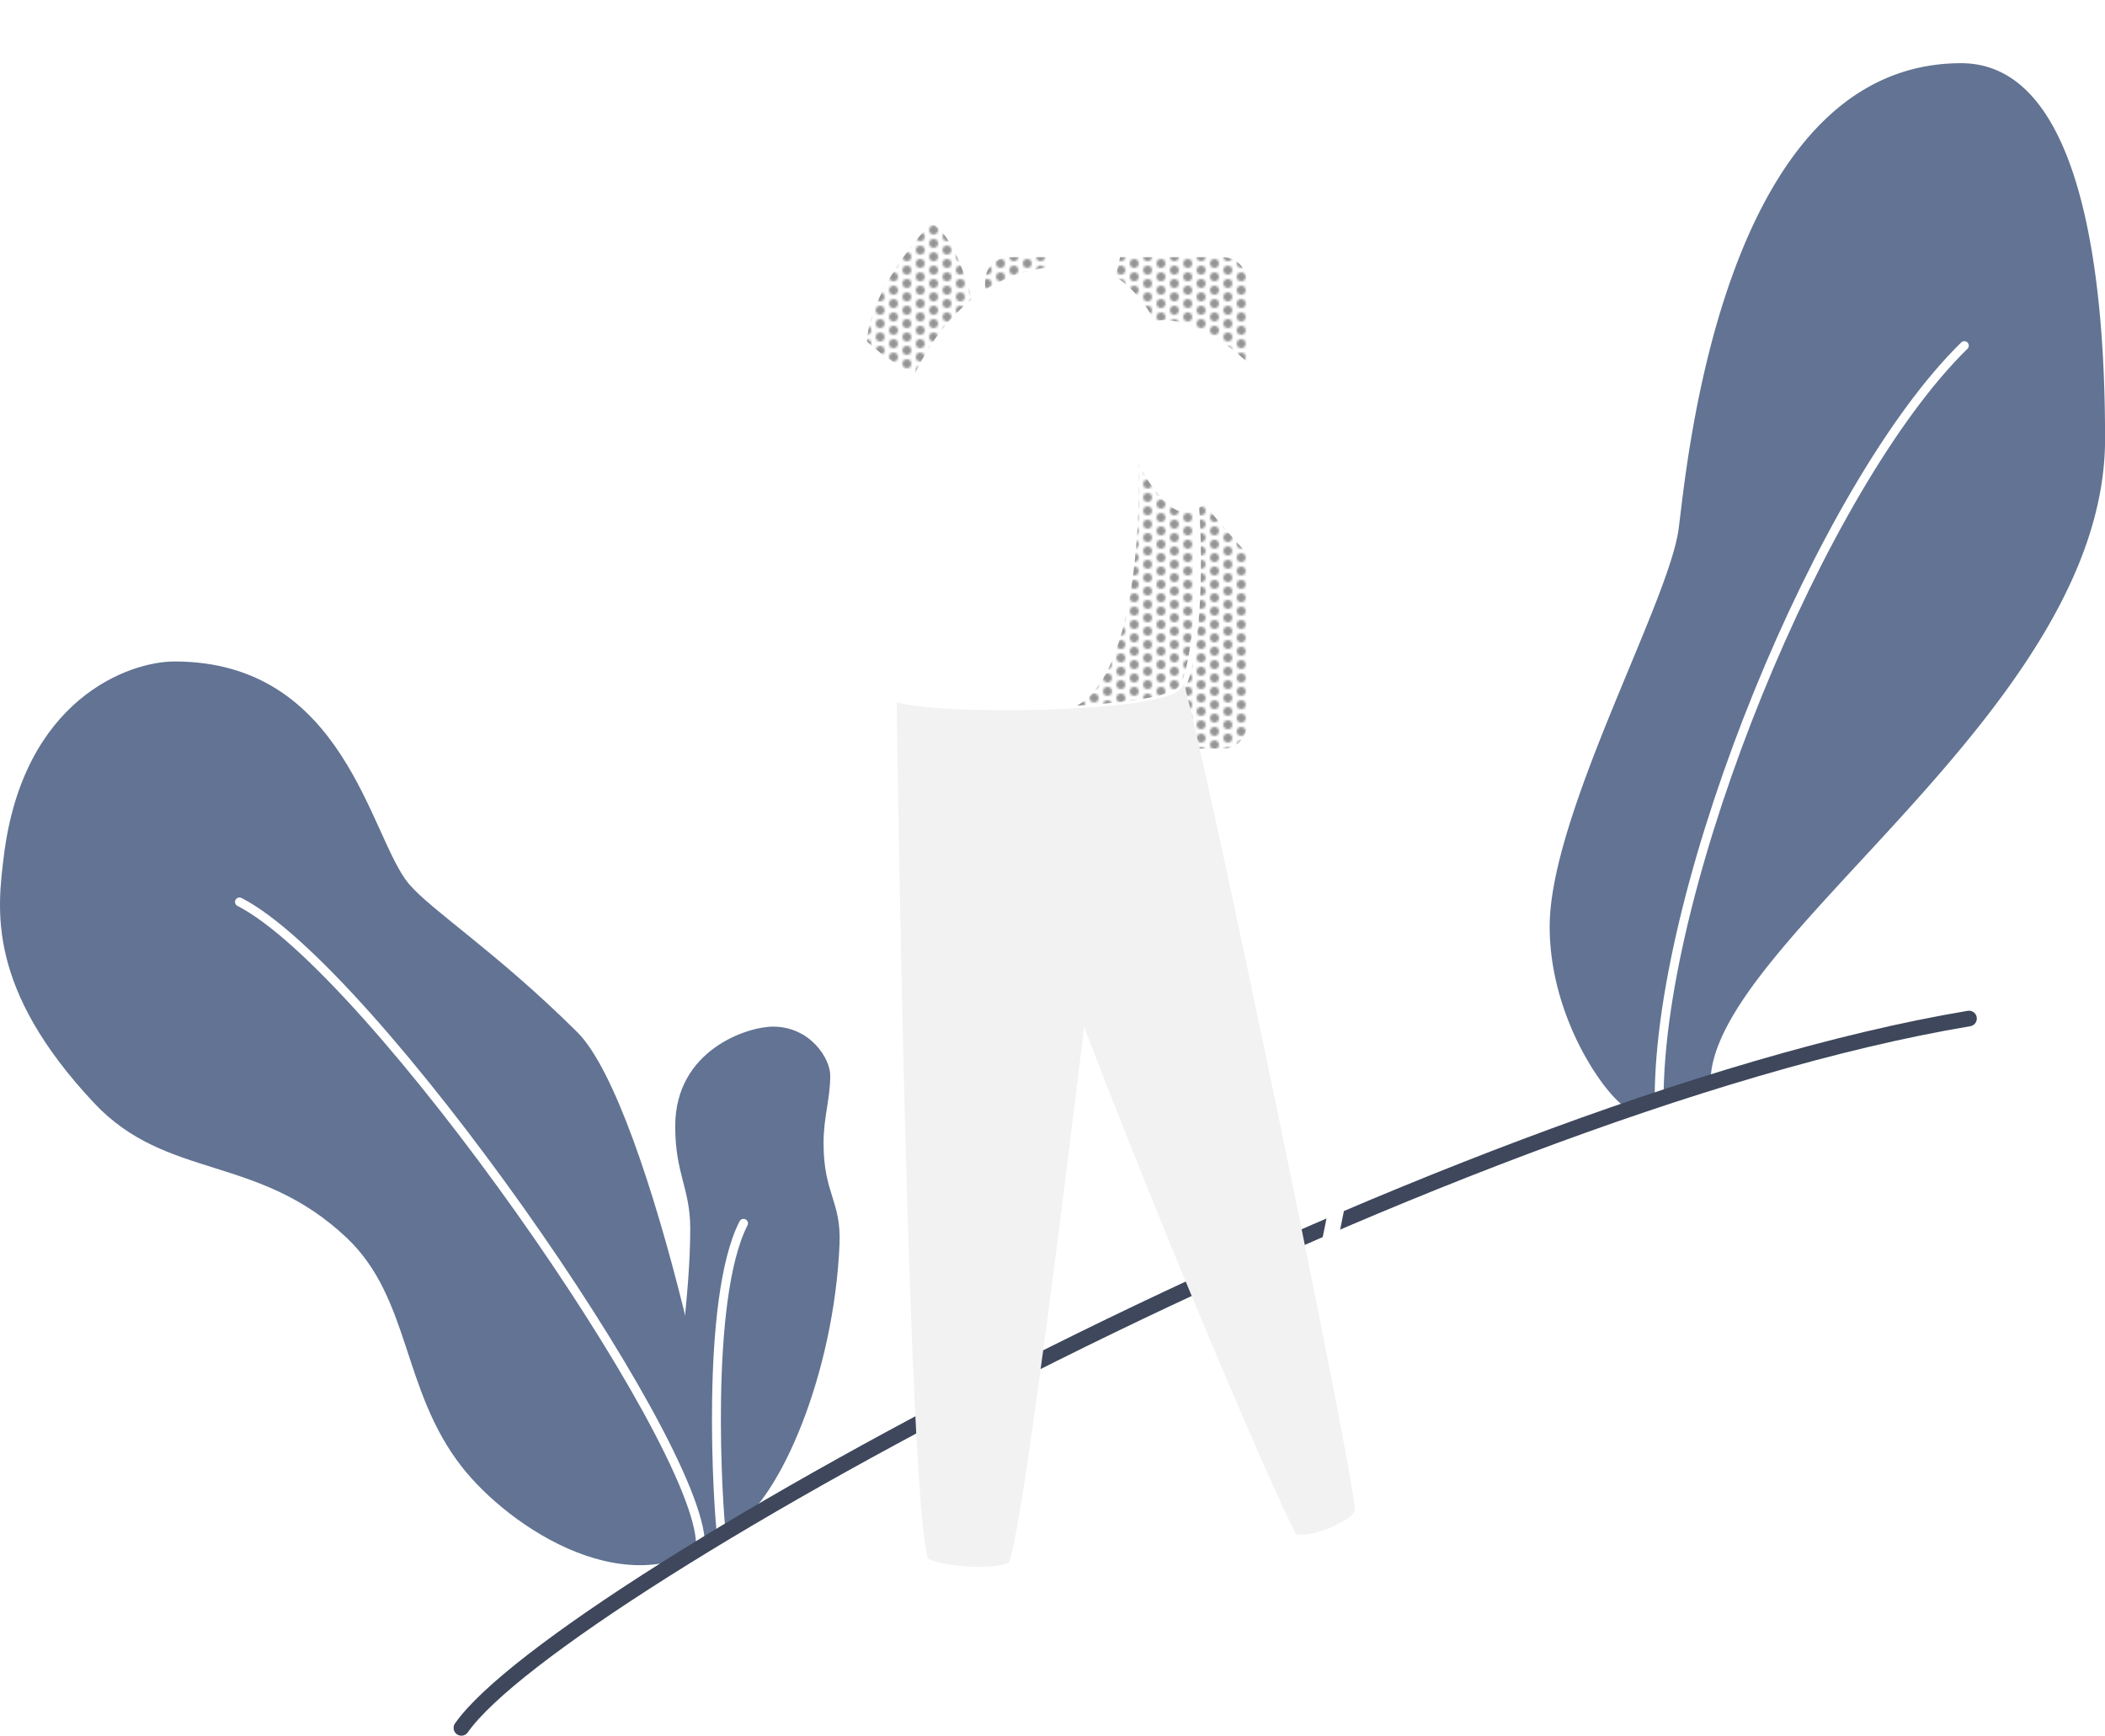 <?xml version="1.0" encoding="UTF-8" standalone="no"?>
<svg
   xmlns:dc="http://purl.org/dc/elements/1.1/"
   xmlns:cc="http://creativecommons.org/ns#"
   xmlns:rdf="http://www.w3.org/1999/02/22-rdf-syntax-ns#"
   xmlns:svg="http://www.w3.org/2000/svg"
   xmlns="http://www.w3.org/2000/svg"
   xmlns:sodipodi="http://sodipodi.sourceforge.net/DTD/sodipodi-0.dtd"
   xmlns:inkscape="http://www.inkscape.org/namespaces/inkscape"
   viewBox="0 0 944.39 778.79"
   version="1.1"
   id="svg100"
   sodipodi:docname="hiker-man-monochrome.svg"
   inkscape:version="0.92.4 (5da689c313, 2019-01-14)">
  <sodipodi:namedview
     pagecolor="#ffffff"
     bordercolor="#ffffff"
     borderopacity="1"
     objecttolerance="10"
     gridtolerance="10"
     guidetolerance="10"
     inkscape:pageopacity="0"
     inkscape:pageshadow="2"
     inkscape:window-width="1920"
     inkscape:window-height="1017"
     id="namedview102"
     showgrid="false"
     inkscape:zoom="0.73823648"
     inkscape:cx="168.37776"
     inkscape:cy="294.87741"
     inkscape:window-x="-8"
     inkscape:window-y="-8"
     inkscape:window-maximized="1"
     inkscape:current-layer="Layer_2" />
  <defs
     id="defs23">
    <style
       id="style2">.cls-1,.cls-5,.cls-6,.cls-7,.cls-8{fill:none;}.cls-2{fill:#949494;}.cls-3{fill:url(#New_Pattern);}.cls-4{fill:#f8f8f8;}.cls-5,.cls-7,.cls-8{stroke:#000;}.cls-5,.cls-6,.cls-7,.cls-8{stroke-linecap:round;}.cls-5,.cls-6,.cls-7{stroke-miterlimit:10;}.cls-5,.cls-8{stroke-width:2.5px;}.cls-6{stroke:#fff;stroke-width:4px;}.cls-7{stroke-width:7px;}.cls-8{stroke-linejoin:round;}</style>
    <pattern
       id="New_Pattern"
       data-name="New Pattern"
       width="12"
       height="12"
       patternTransform="matrix(-1, 0, 0, 1, 10.87, -19.8)"
       patternUnits="userSpaceOnUse"
       viewBox="0 0 12 12">
      <rect
         class="cls-1"
         width="12"
         height="12"
         id="rect4" />
      <rect
         class="cls-1"
         width="12"
         height="12"
         id="rect6" />
      <circle
         class="cls-2"
         cx="12"
         cy="3"
         r="2"
         id="circle8" />
      <circle
         class="cls-2"
         cx="6"
         r="2"
         id="circle10" />
      <circle
         class="cls-2"
         cy="3"
         r="2"
         id="circle12" />
      <circle
         class="cls-2"
         cx="12"
         cy="9"
         r="2"
         id="circle14" />
      <circle
         class="cls-2"
         cx="6"
         cy="6"
         r="2"
         id="circle16" />
      <circle
         class="cls-2"
         cy="9"
         r="2"
         id="circle18" />
      <circle
         class="cls-2"
         cx="6"
         cy="12"
         r="2"
         id="circle20" />
    </pattern>
  </defs>
  <title
     id="title25">hiker-man-monochrome</title>
  <g
     id="Layer_2"
     data-name="Layer 2">
    <g
       id="shadows">
      <path
         class="cls-3"
         d="M510.77,205.68c.62,10,2,100-30.55,112.34,36.54,2.09,48.83-2.92,48.83-2.92l2.09-8.36,2.58-8.3,2.53-16.92L538,253.76l-1.28-26.82-5.17,2.11-5-2.37-11.36-12.22Z"
         id="path27" />
      <path
         class="cls-3"
         d="M419.05,99.41c-4,2.34-30.66,33.45-30.07,55.55,7.12,5.75,22.06,14.42,22.06,14.42l6.32-11.75,8.48-12.73,11.58-10-2.92-10-5.87-16Z"
         id="path29" />
      <polygon
         class="cls-3"
         points="440.94 127.58 440.94 132.32 449.39 127.45 470.99 119.87 471.63 113.87 450.9 114.57 442.17 119.39 440.94 127.58"
         id="polygon31" />
      <polygon
         class="cls-3"
         points="501.36 114.75 551.01 114.42 557.25 117.87 561.04 125.72 560.62 165.77 546.99 153.66 530.41 146.08 516.88 144.9 512.61 137.68 503.61 126.97 499.03 125.6 501.36 114.75"
         id="polygon33" />
      <polygon
         class="cls-3"
         points="560.62 247.9 561.04 287.18 560.67 326.31 557.31 334.38 548 337.71 536.87 336.81 529.99 308.38 534.02 300.04 537.98 262.5 537.56 227.12 540.72 225.66 560.62 247.9"
         id="polygon35" />
    </g>
    <path
       style="fill:none;stroke:#ffffff;stroke-width:2.5px;stroke-linecap:round;stroke-miterlimit:10;stroke-opacity:1"
       inkscape:connector-curvature="0"
       id="path40"
       d="m 454.16,58.74 a 46.36,46.36 0 0 0 -1.81,12.92 c 0,16.27 8.21,30.12 19.7,35.33 l -1.46,14.11"
       class="cls-5" />
    <path
       style="fill:none;stroke:#ffffff;stroke-width:2.5px;stroke-linecap:round;stroke-miterlimit:10;stroke-opacity:1"
       inkscape:connector-curvature="0"
       id="path42"
       d="m 481.53,134.55 c 7.06,1.62 14.83,2 15.5,-0.28 1,-3.58 6.58,-30.16 8.52,-39.47 a 41.79,41.79 0 0 0 5.22,-12.94"
       class="cls-5" />
    <path
       inkscape:connector-curvature="0"
       id="path44"
       d="m 730.92,497.67 c -8.35,-2.86 -35.67,-39 -35.67,-81.89 C 695.25,366 748,271.63 753,238 756.19,216.63 770.58,28.36 879.86,28.36 c 59.59,0 64.56,116.51 64.56,168.62 0,121.73 -177,225.42 -177,288.65 a 270.49,270.49 0 0 1 -36.5,12.04 z"
       style="fill:#627393;fill-opacity:1" />
    <path
       style="fill:none;stroke:#ffffff;stroke-width:4px;stroke-linecap:round;stroke-miterlimit:10"
       inkscape:connector-curvature="0"
       id="path46"
       d="m 744.36,493.15 c 0,-97.62 72.85,-275.48 136.93,-338.07"
       class="cls-6" />
    <path
       inkscape:connector-curvature="0"
       id="path48"
       d="m 323.68,688.66 c -5.58,-1.66 -20.75,-21 -20.75,-45.92 0,-24 6.74,-59 6.74,-91.47 0,-18.06 -6.74,-24.46 -6.74,-45.95 0,-34.25 32.46,-44.68 43.84,-44.68 16.75,0 25.71,14.33 25.71,21.92 0,10.59 -3,18.63 -3,30.35 0,22.91 8,25.78 7.16,45.52 -2.5,57.71 -26.46,114.13 -47.52,126.93 z"
       style="fill:#627393;fill-opacity:1" />
    <path
       inkscape:connector-curvature="0"
       id="path50"
       d="m 323.68,688.66 c 6.84,-5.9 -31.46,-192.5 -64.68,-225.52 -36.14,-35.93 -65.85,-54.9 -75.66,-66.67 -17.4,-20.89 -28.48,-99.67 -105.07,-99.67 -20.26,0 -68,16.75 -76.59,87.64 -2.81,23.27 -7.92,58.87 40.51,110.46 32.62,34.76 73.42,22.79 113.3,60.45 28.71,27.11 24.69,68 51.5,102.55 21.45,27.6 77.14,64.83 116.69,30.76 z"
       style="fill:#627393;fill-opacity:1" />
    <path
       style="fill:none;stroke:#ffffff;stroke-width:4px;stroke-linecap:round;stroke-miterlimit:10"
       inkscape:connector-curvature="0"
       id="path52"
       d="m 314.28,693.11 c 0,-46.83 -147.73,-258.19 -206.84,-288.42"
       class="cls-6" />
    <path
       style="fill:none;stroke:#ffffff;stroke-width:4px;stroke-linecap:round;stroke-miterlimit:10"
       inkscape:connector-curvature="0"
       id="path54"
       d="m 323.68,688.66 c -1.47,-11.1 -7.67,-105.4 9.9,-139.76"
       class="cls-6" />
    <path
       style="fill:none;stroke:#3e475b;stroke-width:7px;stroke-linecap:round;stroke-miterlimit:10;stroke-opacity:1"
       inkscape:connector-curvature="0"
       id="path56"
       d="M 207,775.29 C 251.2,712.16 646.13,496.78 883.38,457"
       class="cls-7" />
    <path
       style="fill:none;stroke:#ffffff;stroke-width:2.5px;stroke-linecap:round;stroke-miterlimit:10;stroke-opacity:1"
       inkscape:connector-curvature="0"
       id="path58"
       d="m 440.69,132.48 v -6.3 a 12,12 0 0 1 12,-12 h 18.61"
       class="cls-5" />
    <path
       style="fill:none;stroke:#ffffff;stroke-width:2.5px;stroke-linecap:round;stroke-miterlimit:10;stroke-opacity:1"
       inkscape:connector-curvature="0"
       id="path60"
       d="m 560.62,247.9 v 77.26 a 12,12 0 0 1 -12,12 h -17.09"
       class="cls-5" />
    <path
       style="fill:none;stroke:#ffffff;stroke-width:2.5px;stroke-linecap:round;stroke-miterlimit:10;stroke-opacity:1"
       inkscape:connector-curvature="0"
       id="path62"
       d="m 501.48,114.18 h 47.14 a 12,12 0 0 1 12,12 v 39.13"
       class="cls-5" />
    <path
       style="fill:none;stroke:#ffffff;stroke-width:2.5px;stroke-linecap:round;stroke-miterlimit:10;stroke-opacity:1"
       inkscape:connector-curvature="0"
       id="path64"
       d="m 451,701.74 v 26 h -70.6 v -11 l 43.74,-20.09 z"
       class="cls-5" />
    <path
       style="fill:none;stroke:#ffffff;stroke-width:2.5px;stroke-linecap:round;stroke-miterlimit:10;stroke-opacity:1"
       inkscape:connector-curvature="0"
       id="path66"
       d="m 604.15,676.81 c 3.57,8 12,28.73 12,28.73 l -35.23,22.15 H 549 l -3.74,-12.24 40.1,-30.69 z"
       class="cls-5" />
    <path
       style="fill:none;stroke:#ffffff;stroke-width:2.5px;stroke-linecap:round;stroke-linejoin:round;stroke-opacity:1"
       inkscape:connector-curvature="0"
       id="path68"
       d="m 461.66,11 a 8.35,8.35 0 0 0 -1.22,-6.42 c -3.9,-5.38 -14.91,-4.12 -24.59,2.85 a 33.84,33.84 0 0 0 -9.16,9.67 2.68,2.68 0 0 0 -1,-0.23 c -4.7,0 -82.83,41.79 -82.09,61.07 0.64,16.56 20,41.67 31.31,52.21"
       class="cls-8" />
    <path
       style="fill:none;stroke:#ffffff;stroke-width:2.5px;stroke-linecap:round;stroke-linejoin:round;stroke-opacity:1"
       inkscape:connector-curvature="0"
       id="path70"
       d="m 410.83,99 c -8,-8 -19.47,-17.63 -22.27,-20.27 4.9,-2.56 44.12,-41.42 48.55,-45.82 A 33.22,33.22 0 0 0 450,27.05 c 6.56,-4.73 10.82,-10.87 11.67,-16"
       class="cls-8" />
    <path
       style="fill:none;stroke:#ffffff;stroke-width:2.5px;stroke-linecap:round;stroke-miterlimit:10;stroke-opacity:1"
       inkscape:connector-curvature="0"
       id="path72"
       d="M 437.42,134.85 C 433,117.28 424.7,99.26 416.09,98.46 c -16,-1.48 -43.82,28.6 -42.7,37.14 0.74,5.66 18.89,26 37.65,33.78"
       class="cls-5" />
    <path
       style="fill:none;stroke:#ffffff;stroke-width:2.5px;stroke-linecap:round;stroke-miterlimit:10;stroke-opacity:1"
       inkscape:connector-curvature="0"
       id="path74"
       d="m 499.19,124.86 c 7.24,4.31 13.26,11.44 18.21,20.46"
       class="cls-5" />
    <path
       style="fill:none;stroke:#ffffff;stroke-width:2.5px;stroke-linecap:round;stroke-miterlimit:10;stroke-opacity:1"
       inkscape:connector-curvature="0"
       id="path76"
       d="m 536.7,226.94 c 2.76,40.42 -1.47,78 -7.66,82.85 -14,11 -123.5,11.5 -130.5,3.5 -6.73,-7.69 -22.23,-178.92 72,-192.19"
       class="cls-5" />
    <path
       style="fill:none;stroke:#ffffff;stroke-width:2.5px;stroke-linecap:round;stroke-linejoin:round;stroke-opacity:1"
       inkscape:connector-curvature="0"
       id="path78"
       d="m 495.12,60 c 2.3,3.83 4.78,7.38 7.33,8.24 a 4.13,4.13 0 0 1 0.45,0.17"
       class="cls-8" />
    <path
       style="fill:none;stroke:#ffffff;stroke-width:2.5px;stroke-linecap:round;stroke-linejoin:round;stroke-opacity:1"
       inkscape:connector-curvature="0"
       id="path80"
       d="M 436.36,33.59 A 6.28,6.28 0 0 0 435,37.38 c 0,9.12 0.24,21.36 19.18,21.36 1.26,-4.38 6,-14 11.4,-18.28 1,0.42 3.48,1.47 6.49,2.7"
       class="cls-8" />
    <path
       style="fill:none;stroke:#ffffff;stroke-width:2.5px;stroke-linecap:round;stroke-linejoin:round;stroke-opacity:1"
       inkscape:connector-curvature="0"
       id="path82"
       d="m 512.93,80.49 c 4.27,-0.47 16.54,-2.26 16.54,-21.58 0,-7.61 -7.27,-13.1 -7.27,-17.32 0,-4.22 2.49,-11.78 -3.08,-17.19 -6.77,-6.57 -17.56,-3.83 -27.22,-3.83 -9.08,0 -14.09,-10.55 -26.48,-10.55 a 6.75,6.75 0 0 0 -3.75,1"
       class="cls-8" />
    <path
       style="fill:none;stroke:#ffffff;stroke-width:2.5px;stroke-linecap:round;stroke-miterlimit:10;stroke-opacity:1"
       inkscape:connector-curvature="0"
       id="path84"
       d="m 501.91,69.34 a 7.87,7.87 0 1 1 8.9,12.53"
       class="cls-5" />
    <line
       style="fill:none;stroke:#ffffff;stroke-width:7px;stroke-linecap:round;stroke-miterlimit:10;stroke-opacity:1"
       id="line86"
       y2="690.33"
       x2="569.72"
       y1="338.59"
       x1="640.67"
       class="cls-7" />
    <line
       style="fill:none;stroke:#ffffff;stroke-width:7px;stroke-linecap:round;stroke-miterlimit:10;stroke-opacity:1"
       id="line88"
       y2="302.42"
       x2="647.97"
       y1="157.69"
       x1="677.16"
       class="cls-7" />
    <path
       style="fill:none;stroke:#ffffff;stroke-width:2.5px;stroke-linecap:round;stroke-miterlimit:10;stroke-opacity:1"
       inkscape:connector-curvature="0"
       id="path90"
       d="m 540.72,225 c 14,16.2 61.92,72.08 88.53,95.29 a 19.91,19.91 0 0 0 6,14.37 c 7.41,7.42 18.79,8.06 25.41,1.45 6.62,-6.61 6,-18 -1.44,-25.42 a 20.39,20.39 0 0 0 -11,-5.75 c -12.7,-20.5 -54.39,-81.62 -75.62,-108.25"
       class="cls-5" />
    <path
       style="fill:none;stroke:#ffffff;stroke-width:2.5px;stroke-linecap:round;stroke-miterlimit:10;stroke-opacity:1"
       inkscape:connector-curvature="0"
       id="path92"
       d="m 507.87,149.5 c 25.87,-19.23 68.52,27.27 67.82,39.5 -0.7,12.23 -33.48,39.35 -44.69,39.38 -13.69,0.02 -45.15,-62.51 -23.13,-78.88 z"
       class="cls-5" />
    <path
       inkscape:connector-curvature="0"
       id="path94"
       d="m 531.14,306.74 a 8.55,8.55 0 0 1 -2.1,3.05 c -8.73,6.86 -54.66,9.64 -89.66,8.81 16.82,83.46 133,355.4 142.23,369.84 7.18,1.54 23.6,-5.64 26.16,-10.26 2.48,-4.46 -66.47,-336.36 -76.63,-371.44 z"
       style="fill:#f2f2f2" />
    <path
       inkscape:connector-curvature="0"
       id="path96"
       d="m 402.29,315.1 c 0.29,28.76 5.25,355.09 14,384.19 8,4 29,5 36,2 6.33,-2.71 43.47,-313.37 50.51,-385.08 -33.03,3.79 -85.58,3.24 -100.51,-1.11 z"
       style="fill:#f2f2f2" />
  </g>
</svg>
